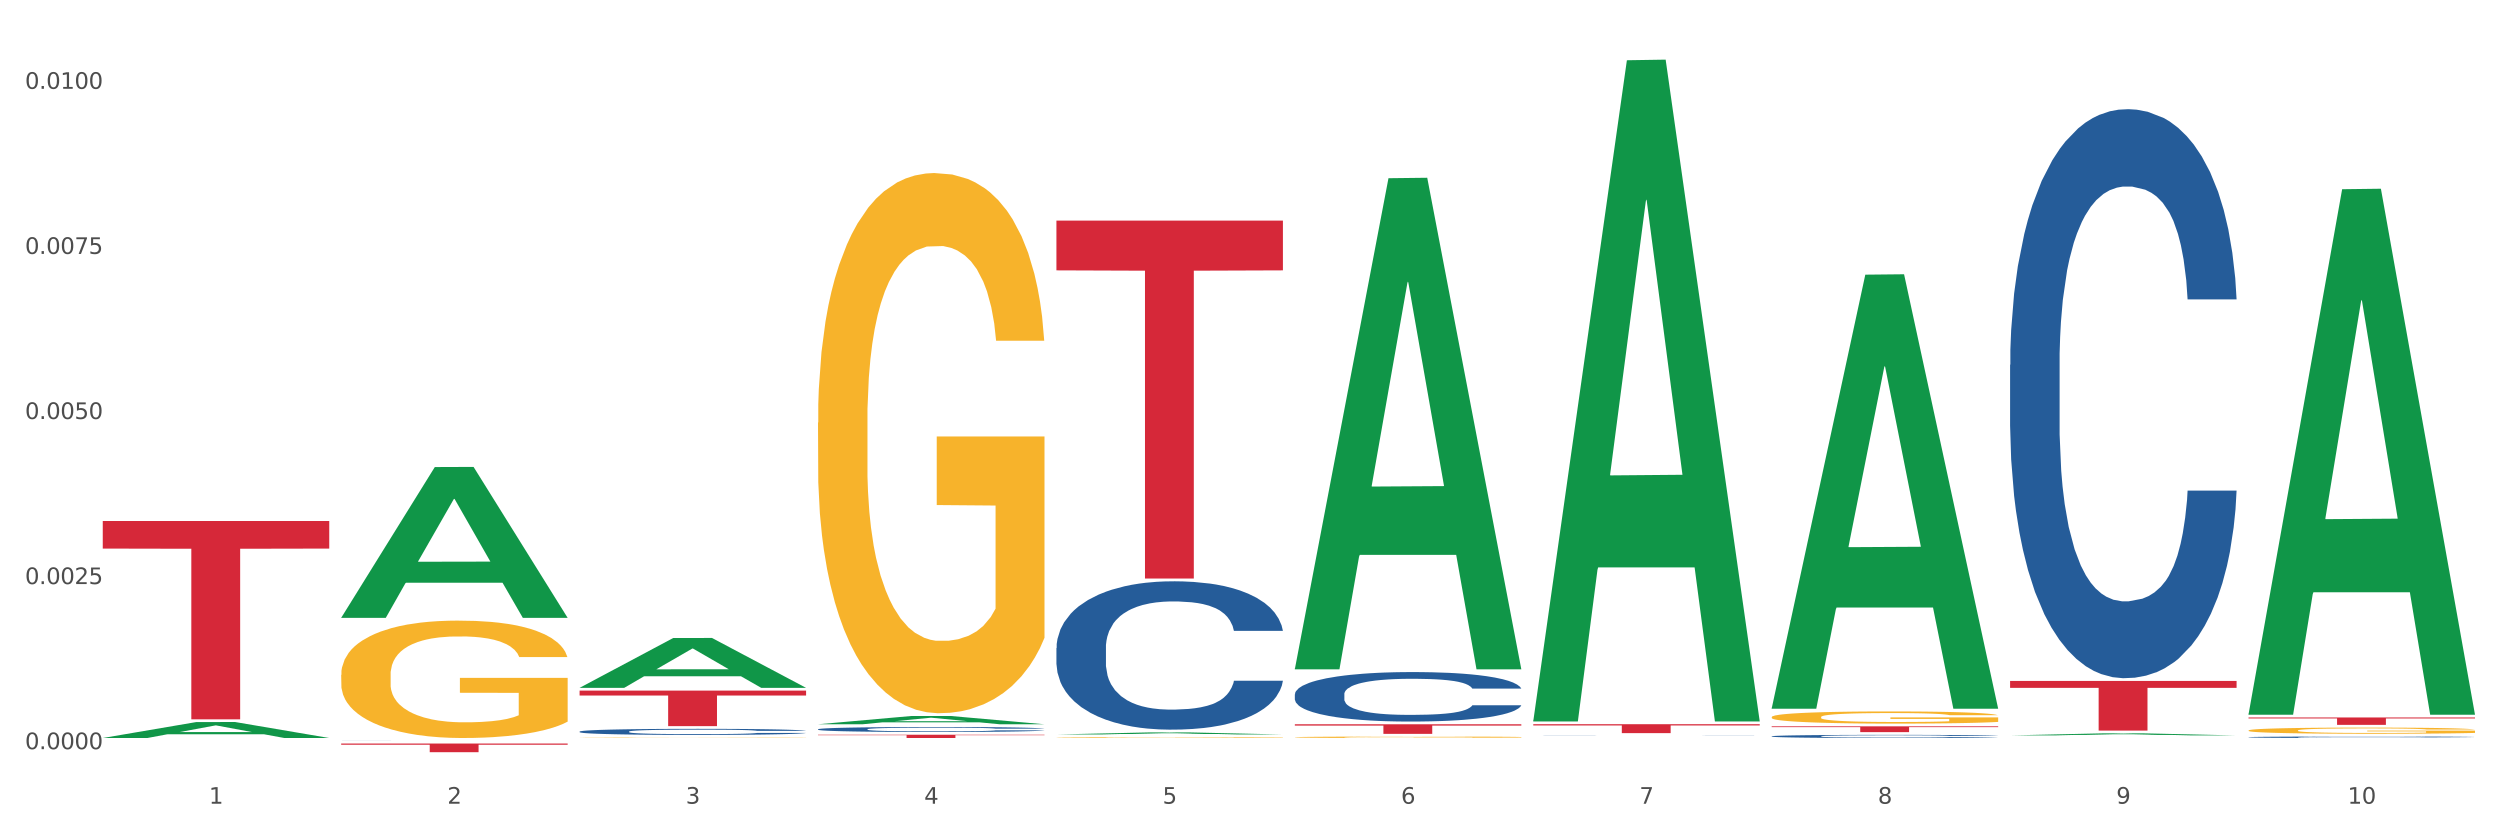<?xml version="1.0" encoding="utf-8" standalone="no"?>
<!DOCTYPE svg PUBLIC "-//W3C//DTD SVG 1.1//EN"
  "http://www.w3.org/Graphics/SVG/1.1/DTD/svg11.dtd">
<svg xmlns:xlink="http://www.w3.org/1999/xlink" width="1080pt" height="360pt" viewBox="0 0 1080 360" xmlns="http://www.w3.org/2000/svg" version="1.1">
 <rect x="0" y="0" width="1080" height="360" fill="#333333" stroke="none"/>
 <defs>
  <style type="text/css">*{stroke-linejoin: round; stroke-linecap: butt}</style>
 </defs>
 <g id="figure_1">
  <g id="patch_1">
   <path d="M 0 360 
L 1080 360 
L 1080 0 
L 0 0 
z
" style="fill: #ffffff; stroke: #ffffff; stroke-linejoin: miter"/>
  </g>
  <g id="axes_1">
   <g id="matplotlib.axis_1">
    <g id="xtick_1">
     <g id="text_1">
      <!-- 1 -->
      <g style="fill: #4d4d4d" transform="translate(90.26 347.204) scale(0.096 -0.096)">
       <defs>
        <path id="DejaVuSans-31" d="M 794 531 
L 1825 531 
L 1825 4091 
L 703 3866 
L 703 4441 
L 1819 4666 
L 2450 4666 
L 2450 531 
L 3481 531 
L 3481 0 
L 794 0 
L 794 531 
z
" transform="scale(0.016)"/>
       </defs>
       <use xlink:href="#DejaVuSans-31"/>
      </g>
     </g>
    </g>
    <g id="xtick_2">
     <g id="text_2">
      <!-- 2 -->
      <g style="fill: #4d4d4d" transform="translate(193.256 347.204) scale(0.096 -0.096)">
       <defs>
        <path id="DejaVuSans-32" d="M 1228 531 
L 3431 531 
L 3431 0 
L 469 0 
L 469 531 
Q 828 903 1448 1529 
Q 2069 2156 2228 2338 
Q 2531 2678 2651 2914 
Q 2772 3150 2772 3378 
Q 2772 3750 2511 3984 
Q 2250 4219 1831 4219 
Q 1534 4219 1204 4116 
Q 875 4013 500 3803 
L 500 4441 
Q 881 4594 1212 4672 
Q 1544 4750 1819 4750 
Q 2544 4750 2975 4387 
Q 3406 4025 3406 3419 
Q 3406 3131 3298 2873 
Q 3191 2616 2906 2266 
Q 2828 2175 2409 1742 
Q 1991 1309 1228 531 
z
" transform="scale(0.016)"/>
       </defs>
       <use xlink:href="#DejaVuSans-32"/>
      </g>
     </g>
    </g>
    <g id="xtick_3">
     <g id="text_3">
      <!-- 3 -->
      <g style="fill: #4d4d4d" transform="translate(296.252 347.204) scale(0.096 -0.096)">
       <defs>
        <path id="DejaVuSans-33" d="M 2597 2516 
Q 3050 2419 3304 2112 
Q 3559 1806 3559 1356 
Q 3559 666 3084 287 
Q 2609 -91 1734 -91 
Q 1441 -91 1130 -33 
Q 819 25 488 141 
L 488 750 
Q 750 597 1062 519 
Q 1375 441 1716 441 
Q 2309 441 2620 675 
Q 2931 909 2931 1356 
Q 2931 1769 2642 2001 
Q 2353 2234 1838 2234 
L 1294 2234 
L 1294 2753 
L 1863 2753 
Q 2328 2753 2575 2939 
Q 2822 3125 2822 3475 
Q 2822 3834 2567 4026 
Q 2313 4219 1838 4219 
Q 1578 4219 1281 4162 
Q 984 4106 628 3988 
L 628 4550 
Q 988 4650 1302 4700 
Q 1616 4750 1894 4750 
Q 2613 4750 3031 4423 
Q 3450 4097 3450 3541 
Q 3450 3153 3228 2886 
Q 3006 2619 2597 2516 
z
" transform="scale(0.016)"/>
       </defs>
       <use xlink:href="#DejaVuSans-33"/>
      </g>
     </g>
    </g>
    <g id="xtick_4">
     <g id="text_4">
      <!-- 4 -->
      <g style="fill: #4d4d4d" transform="translate(399.248 347.204) scale(0.096 -0.096)">
       <defs>
        <path id="DejaVuSans-34" d="M 2419 4116 
L 825 1625 
L 2419 1625 
L 2419 4116 
z
M 2253 4666 
L 3047 4666 
L 3047 1625 
L 3713 1625 
L 3713 1100 
L 3047 1100 
L 3047 0 
L 2419 0 
L 2419 1100 
L 313 1100 
L 313 1709 
L 2253 4666 
z
" transform="scale(0.016)"/>
       </defs>
       <use xlink:href="#DejaVuSans-34"/>
      </g>
     </g>
    </g>
    <g id="xtick_5">
     <g id="text_5">
      <!-- 5 -->
      <g style="fill: #4d4d4d" transform="translate(502.244 347.204) scale(0.096 -0.096)">
       <defs>
        <path id="DejaVuSans-35" d="M 691 4666 
L 3169 4666 
L 3169 4134 
L 1269 4134 
L 1269 2991 
Q 1406 3038 1543 3061 
Q 1681 3084 1819 3084 
Q 2600 3084 3056 2656 
Q 3513 2228 3513 1497 
Q 3513 744 3044 326 
Q 2575 -91 1722 -91 
Q 1428 -91 1123 -41 
Q 819 9 494 109 
L 494 744 
Q 775 591 1075 516 
Q 1375 441 1709 441 
Q 2250 441 2565 725 
Q 2881 1009 2881 1497 
Q 2881 1984 2565 2268 
Q 2250 2553 1709 2553 
Q 1456 2553 1204 2497 
Q 953 2441 691 2322 
L 691 4666 
z
" transform="scale(0.016)"/>
       </defs>
       <use xlink:href="#DejaVuSans-35"/>
      </g>
     </g>
    </g>
    <g id="xtick_6">
     <g id="text_6">
      <!-- 6 -->
      <g style="fill: #4d4d4d" transform="translate(605.239 347.204) scale(0.096 -0.096)">
       <defs>
        <path id="DejaVuSans-36" d="M 2113 2584 
Q 1688 2584 1439 2293 
Q 1191 2003 1191 1497 
Q 1191 994 1439 701 
Q 1688 409 2113 409 
Q 2538 409 2786 701 
Q 3034 994 3034 1497 
Q 3034 2003 2786 2293 
Q 2538 2584 2113 2584 
z
M 3366 4563 
L 3366 3988 
Q 3128 4100 2886 4159 
Q 2644 4219 2406 4219 
Q 1781 4219 1451 3797 
Q 1122 3375 1075 2522 
Q 1259 2794 1537 2939 
Q 1816 3084 2150 3084 
Q 2853 3084 3261 2657 
Q 3669 2231 3669 1497 
Q 3669 778 3244 343 
Q 2819 -91 2113 -91 
Q 1303 -91 875 529 
Q 447 1150 447 2328 
Q 447 3434 972 4092 
Q 1497 4750 2381 4750 
Q 2619 4750 2861 4703 
Q 3103 4656 3366 4563 
z
" transform="scale(0.016)"/>
       </defs>
       <use xlink:href="#DejaVuSans-36"/>
      </g>
     </g>
    </g>
    <g id="xtick_7">
     <g id="text_7">
      <!-- 7 -->
      <g style="fill: #4d4d4d" transform="translate(708.235 347.204) scale(0.096 -0.096)">
       <defs>
        <path id="DejaVuSans-37" d="M 525 4666 
L 3525 4666 
L 3525 4397 
L 1831 0 
L 1172 0 
L 2766 4134 
L 525 4134 
L 525 4666 
z
" transform="scale(0.016)"/>
       </defs>
       <use xlink:href="#DejaVuSans-37"/>
      </g>
     </g>
    </g>
    <g id="xtick_8">
     <g id="text_8">
      <!-- 8 -->
      <g style="fill: #4d4d4d" transform="translate(811.231 347.204) scale(0.096 -0.096)">
       <defs>
        <path id="DejaVuSans-38" d="M 2034 2216 
Q 1584 2216 1326 1975 
Q 1069 1734 1069 1313 
Q 1069 891 1326 650 
Q 1584 409 2034 409 
Q 2484 409 2743 651 
Q 3003 894 3003 1313 
Q 3003 1734 2745 1975 
Q 2488 2216 2034 2216 
z
M 1403 2484 
Q 997 2584 770 2862 
Q 544 3141 544 3541 
Q 544 4100 942 4425 
Q 1341 4750 2034 4750 
Q 2731 4750 3128 4425 
Q 3525 4100 3525 3541 
Q 3525 3141 3298 2862 
Q 3072 2584 2669 2484 
Q 3125 2378 3379 2068 
Q 3634 1759 3634 1313 
Q 3634 634 3220 271 
Q 2806 -91 2034 -91 
Q 1263 -91 848 271 
Q 434 634 434 1313 
Q 434 1759 690 2068 
Q 947 2378 1403 2484 
z
M 1172 3481 
Q 1172 3119 1398 2916 
Q 1625 2713 2034 2713 
Q 2441 2713 2670 2916 
Q 2900 3119 2900 3481 
Q 2900 3844 2670 4047 
Q 2441 4250 2034 4250 
Q 1625 4250 1398 4047 
Q 1172 3844 1172 3481 
z
" transform="scale(0.016)"/>
       </defs>
       <use xlink:href="#DejaVuSans-38"/>
      </g>
     </g>
    </g>
    <g id="xtick_9">
     <g id="text_9">
      <!-- 9 -->
      <g style="fill: #4d4d4d" transform="translate(914.227 347.204) scale(0.096 -0.096)">
       <defs>
        <path id="DejaVuSans-39" d="M 703 97 
L 703 672 
Q 941 559 1184 500 
Q 1428 441 1663 441 
Q 2288 441 2617 861 
Q 2947 1281 2994 2138 
Q 2813 1869 2534 1725 
Q 2256 1581 1919 1581 
Q 1219 1581 811 2004 
Q 403 2428 403 3163 
Q 403 3881 828 4315 
Q 1253 4750 1959 4750 
Q 2769 4750 3195 4129 
Q 3622 3509 3622 2328 
Q 3622 1225 3098 567 
Q 2575 -91 1691 -91 
Q 1453 -91 1209 -44 
Q 966 3 703 97 
z
M 1959 2075 
Q 2384 2075 2632 2365 
Q 2881 2656 2881 3163 
Q 2881 3666 2632 3958 
Q 2384 4250 1959 4250 
Q 1534 4250 1286 3958 
Q 1038 3666 1038 3163 
Q 1038 2656 1286 2365 
Q 1534 2075 1959 2075 
z
" transform="scale(0.016)"/>
       </defs>
       <use xlink:href="#DejaVuSans-39"/>
      </g>
     </g>
    </g>
    <g id="xtick_10">
     <g id="text_10">
      <!-- 10 -->
      <g style="fill: #4d4d4d" transform="translate(1014.169 347.204) scale(0.096 -0.096)">
       <defs>
        <path id="DejaVuSans-30" d="M 2034 4250 
Q 1547 4250 1301 3770 
Q 1056 3291 1056 2328 
Q 1056 1369 1301 889 
Q 1547 409 2034 409 
Q 2525 409 2770 889 
Q 3016 1369 3016 2328 
Q 3016 3291 2770 3770 
Q 2525 4250 2034 4250 
z
M 2034 4750 
Q 2819 4750 3233 4129 
Q 3647 3509 3647 2328 
Q 3647 1150 3233 529 
Q 2819 -91 2034 -91 
Q 1250 -91 836 529 
Q 422 1150 422 2328 
Q 422 3509 836 4129 
Q 1250 4750 2034 4750 
z
" transform="scale(0.016)"/>
       </defs>
       <use xlink:href="#DejaVuSans-31"/>
       <use xlink:href="#DejaVuSans-30" transform="translate(63.623 0)"/>
      </g>
     </g>
    </g>
    <g id="xtick_11"/>
    <g id="xtick_12"/>
    <g id="xtick_13"/>
    <g id="xtick_14"/>
    <g id="xtick_15"/>
    <g id="xtick_16"/>
    <g id="xtick_17"/>
    <g id="xtick_18"/>
    <g id="xtick_19"/>
   </g>
   <g id="matplotlib.axis_2">
    <g id="ytick_1">
     <g id="text_11">
      <!-- 0.0000 -->
      <g style="fill: #4d4d4d" transform="translate(10.8 323.646) scale(0.096 -0.096)">
       <defs>
        <path id="DejaVuSans-2e" d="M 684 794 
L 1344 794 
L 1344 0 
L 684 0 
L 684 794 
z
" transform="scale(0.016)"/>
       </defs>
       <use xlink:href="#DejaVuSans-30"/>
       <use xlink:href="#DejaVuSans-2e" transform="translate(63.623 0)"/>
       <use xlink:href="#DejaVuSans-30" transform="translate(95.41 0)"/>
       <use xlink:href="#DejaVuSans-30" transform="translate(159.033 0)"/>
       <use xlink:href="#DejaVuSans-30" transform="translate(222.656 0)"/>
       <use xlink:href="#DejaVuSans-30" transform="translate(286.279 0)"/>
      </g>
     </g>
    </g>
    <g id="ytick_2">
     <g id="text_12">
      <!-- 0.0025 -->
      <g style="fill: #4d4d4d" transform="translate(10.8 252.328) scale(0.096 -0.096)">
       <use xlink:href="#DejaVuSans-30"/>
       <use xlink:href="#DejaVuSans-2e" transform="translate(63.623 0)"/>
       <use xlink:href="#DejaVuSans-30" transform="translate(95.41 0)"/>
       <use xlink:href="#DejaVuSans-30" transform="translate(159.033 0)"/>
       <use xlink:href="#DejaVuSans-32" transform="translate(222.656 0)"/>
       <use xlink:href="#DejaVuSans-35" transform="translate(286.279 0)"/>
      </g>
     </g>
    </g>
    <g id="ytick_3">
     <g id="text_13">
      <!-- 0.0050 -->
      <g style="fill: #4d4d4d" transform="translate(10.8 181.01) scale(0.096 -0.096)">
       <use xlink:href="#DejaVuSans-30"/>
       <use xlink:href="#DejaVuSans-2e" transform="translate(63.623 0)"/>
       <use xlink:href="#DejaVuSans-30" transform="translate(95.41 0)"/>
       <use xlink:href="#DejaVuSans-30" transform="translate(159.033 0)"/>
       <use xlink:href="#DejaVuSans-35" transform="translate(222.656 0)"/>
       <use xlink:href="#DejaVuSans-30" transform="translate(286.279 0)"/>
      </g>
     </g>
    </g>
    <g id="ytick_4">
     <g id="text_14">
      <!-- 0.0075 -->
      <g style="fill: #4d4d4d" transform="translate(10.8 109.692) scale(0.096 -0.096)">
       <use xlink:href="#DejaVuSans-30"/>
       <use xlink:href="#DejaVuSans-2e" transform="translate(63.623 0)"/>
       <use xlink:href="#DejaVuSans-30" transform="translate(95.41 0)"/>
       <use xlink:href="#DejaVuSans-30" transform="translate(159.033 0)"/>
       <use xlink:href="#DejaVuSans-37" transform="translate(222.656 0)"/>
       <use xlink:href="#DejaVuSans-35" transform="translate(286.279 0)"/>
      </g>
     </g>
    </g>
    <g id="ytick_5">
     <g id="text_15">
      <!-- 0.0100 -->
      <g style="fill: #4d4d4d" transform="translate(10.8 38.374) scale(0.096 -0.096)">
       <use xlink:href="#DejaVuSans-30"/>
       <use xlink:href="#DejaVuSans-2e" transform="translate(63.623 0)"/>
       <use xlink:href="#DejaVuSans-30" transform="translate(95.41 0)"/>
       <use xlink:href="#DejaVuSans-31" transform="translate(159.033 0)"/>
       <use xlink:href="#DejaVuSans-30" transform="translate(222.656 0)"/>
       <use xlink:href="#DejaVuSans-30" transform="translate(286.279 0)"/>
      </g>
     </g>
    </g>
    <g id="ytick_6"/>
    <g id="ytick_7"/>
    <g id="ytick_8"/>
    <g id="ytick_9"/>
   </g>
   <g id="PolyCollection_1">
    <path d="M 44.391 318.809 
L 44.492 318.802 
L 84.841 311.922 
L 101.586 311.915 
L 142.237 318.822 
L 122.87 318.822 
L 114.094 317.213 
L 72.433 317.213 
L 72.131 317.239 
L 63.658 318.822 
L 44.391 318.822 
L 44.391 318.809 
L 77.679 316.254 
L 108.848 316.247 
L 93.415 313.387 
L 93.213 313.374 
L 93.011 313.394 
L 77.578 316.247 
L 77.679 316.254 
L 44.391 318.809 
z
" clip-path="url(#pe46d1bcc56)" style="fill: #109648"/>
    <path d="M 868.358 294.167 
L 966.204 294.167 
L 966.204 297.148 
L 927.715 297.168 
L 927.715 315.618 
L 906.615 315.618 
L 906.615 297.168 
L 868.358 297.148 
L 868.358 294.187 
L 868.358 294.167 
z
" clip-path="url(#pe46d1bcc56)" style="fill: #d62839"/>
    <path d="M 765.362 313.779 
L 863.208 313.779 
L 863.208 314.127 
L 824.719 314.129 
L 824.719 316.282 
L 803.62 316.282 
L 803.62 314.129 
L 765.362 314.127 
L 765.362 313.781 
L 765.362 313.779 
z
" clip-path="url(#pe46d1bcc56)" style="fill: #d62839"/>
    <path d="M 662.366 312.863 
L 760.212 312.863 
L 760.212 313.399 
L 721.723 313.403 
L 721.723 316.718 
L 700.624 316.718 
L 700.624 313.403 
L 662.366 313.399 
L 662.366 312.867 
L 662.366 312.863 
z
" clip-path="url(#pe46d1bcc56)" style="fill: #d62839"/>
    <path d="M 559.37 312.891 
L 657.216 312.891 
L 657.216 313.465 
L 618.727 313.469 
L 618.727 317.022 
L 597.628 317.022 
L 597.628 313.469 
L 559.37 313.465 
L 559.37 312.895 
L 559.37 312.891 
z
" clip-path="url(#pe46d1bcc56)" style="fill: #d62839"/>
    <path d="M 456.375 95.307 
L 554.221 95.307 
L 554.221 116.796 
L 515.731 116.941 
L 515.731 249.94 
L 494.632 249.94 
L 494.632 116.941 
L 456.375 116.796 
L 456.375 95.452 
L 456.375 95.307 
z
" clip-path="url(#pe46d1bcc56)" style="fill: #d62839"/>
    <path d="M 147.387 291.539 
L 147.502 291.493 
L 147.502 289.825 
L 147.733 288.39 
L 148.889 284.916 
L 150.621 282.044 
L 151.892 280.515 
L 153.163 279.265 
L 154.665 278.014 
L 156.513 276.717 
L 159.863 274.818 
L 161.942 273.845 
L 164.484 272.826 
L 169.105 271.344 
L 172.455 270.51 
L 175.921 269.815 
L 181.581 268.982 
L 185.278 268.611 
L 189.205 268.333 
L 193.942 268.148 
L 197.523 268.102 
L 205.378 268.24 
L 212.079 268.657 
L 215.313 268.982 
L 219.472 269.537 
L 221.667 269.908 
L 225.248 270.649 
L 228.945 271.622 
L 231.486 272.456 
L 235.298 274.03 
L 238.186 275.605 
L 240.843 277.551 
L 242.229 278.894 
L 243.269 280.145 
L 244.193 281.581 
L 245.117 283.85 
L 224.324 283.85 
L 223.515 282.229 
L 222.244 280.7 
L 220.396 279.218 
L 218.779 278.292 
L 216.006 277.134 
L 213.465 276.393 
L 210.808 275.837 
L 207.573 275.374 
L 205.032 275.142 
L 201.451 274.957 
L 194.404 275.003 
L 189.667 275.374 
L 186.433 275.837 
L 184.354 276.254 
L 182.505 276.717 
L 180.426 277.365 
L 178 278.338 
L 176.267 279.218 
L 174.534 280.33 
L 173.148 281.442 
L 171.877 282.739 
L 170.838 284.128 
L 170.029 285.564 
L 169.336 287.324 
L 168.758 290.242 
L 168.758 296.588 
L 168.989 298.024 
L 169.567 299.923 
L 170.26 301.359 
L 171.415 303.073 
L 172.455 304.231 
L 174.419 305.898 
L 176.614 307.288 
L 178.346 308.168 
L 180.079 308.909 
L 183.083 309.928 
L 186.433 310.762 
L 189.321 311.272 
L 193.249 311.735 
L 195.906 311.92 
L 198.216 312.013 
L 203.877 312.013 
L 207.92 311.874 
L 212.425 311.549 
L 215.891 311.133 
L 218.779 310.623 
L 222.013 309.789 
L 224.093 309.002 
L 224.093 299.321 
L 198.678 299.275 
L 198.678 292.836 
L 245.233 292.836 
L 245.233 311.735 
L 243.269 312.707 
L 241.074 313.588 
L 238.764 314.375 
L 235.298 315.348 
L 231.139 316.274 
L 227.443 316.923 
L 223.515 317.478 
L 218.894 317.988 
L 212.887 318.451 
L 209.19 318.636 
L 204.57 318.775 
L 199.14 318.822 
L 194.404 318.729 
L 189.783 318.497 
L 184.931 318.081 
L 180.195 317.478 
L 176.614 316.876 
L 173.032 316.135 
L 169.22 315.162 
L 166.217 314.236 
L 163.906 313.402 
L 161.365 312.337 
L 158.592 310.947 
L 156.513 309.697 
L 154.665 308.4 
L 152.701 306.732 
L 151.315 305.296 
L 149.928 303.49 
L 149.12 302.147 
L 148.196 300.062 
L 147.502 297.144 
L 147.387 291.539 
z
" clip-path="url(#pe46d1bcc56)" style="fill: #f7b32b"/>
    <path d="M 353.379 317.4 
L 451.225 317.4 
L 451.225 317.597 
L 412.736 317.599 
L 412.736 318.822 
L 391.636 318.822 
L 391.636 317.599 
L 353.379 317.597 
L 353.379 317.401 
L 353.379 317.4 
z
" clip-path="url(#pe46d1bcc56)" style="fill: #d62839"/>
    <path d="M 971.354 318.463 
L 971.47 318.462 
L 971.47 318.446 
L 971.817 318.423 
L 973.089 318.381 
L 974.708 318.35 
L 977.484 318.313 
L 978.987 318.297 
L 980.953 318.28 
L 985.001 318.252 
L 989.628 318.228 
L 992.866 318.215 
L 995.295 318.207 
L 1000.731 318.192 
L 1003.854 318.186 
L 1007.092 318.18 
L 1009.868 318.177 
L 1014.494 318.173 
L 1018.195 318.171 
L 1022.474 318.17 
L 1026.06 318.171 
L 1030.802 318.173 
L 1037.741 318.18 
L 1040.401 318.184 
L 1043.987 318.192 
L 1047.688 318.201 
L 1050.695 318.211 
L 1054.165 318.224 
L 1057.75 318.242 
L 1061.22 318.265 
L 1063.648 318.286 
L 1065.615 318.308 
L 1067.349 318.334 
L 1068.622 318.364 
L 1069.2 318.388 
L 1048.035 318.388 
L 1047.456 318.366 
L 1046.3 318.342 
L 1045.143 318.326 
L 1043.871 318.313 
L 1041.905 318.298 
L 1040.17 318.289 
L 1037.279 318.277 
L 1034.618 318.27 
L 1032.421 318.266 
L 1029.761 318.262 
L 1024.094 318.259 
L 1020.046 318.259 
L 1017.501 318.26 
L 1014.378 318.263 
L 1011.718 318.267 
L 1008.596 318.274 
L 1006.167 318.282 
L 1003.738 318.292 
L 1002.35 318.299 
L 1000.268 318.312 
L 998.88 318.323 
L 997.03 318.341 
L 995.989 318.355 
L 994.138 318.388 
L 993.329 318.413 
L 992.982 318.431 
L 992.751 318.45 
L 992.751 318.543 
L 993.444 318.584 
L 994.023 318.602 
L 994.948 318.622 
L 996.683 318.649 
L 999.227 318.674 
L 1001.887 318.693 
L 1004.085 318.704 
L 1006.167 318.712 
L 1008.249 318.719 
L 1010.793 318.725 
L 1012.875 318.728 
L 1015.998 318.732 
L 1019.699 318.734 
L 1022.59 318.734 
L 1028.489 318.731 
L 1031.149 318.728 
L 1033.693 318.723 
L 1036.469 318.717 
L 1038.666 318.71 
L 1039.939 318.704 
L 1042.021 318.693 
L 1043.64 318.681 
L 1045.028 318.668 
L 1045.953 318.656 
L 1046.994 318.638 
L 1047.803 318.618 
L 1048.035 318.607 
L 1069.2 318.607 
L 1068.737 318.628 
L 1067.928 318.649 
L 1066.309 318.677 
L 1065.036 318.693 
L 1063.07 318.713 
L 1060.988 318.729 
L 1058.097 318.748 
L 1055.437 318.762 
L 1052.661 318.773 
L 1049.654 318.784 
L 1044.218 318.799 
L 1042.252 318.803 
L 1038.088 318.81 
L 1034.85 318.815 
L 1030.108 318.819 
L 1025.25 318.821 
L 1020.161 318.822 
L 1015.651 318.82 
L 1010.677 318.817 
L 1007.555 318.813 
L 1004.085 318.808 
L 1000.037 318.8 
L 996.22 318.79 
L 992.635 318.778 
L 989.281 318.764 
L 986.158 318.748 
L 982.11 318.723 
L 979.103 318.698 
L 976.905 318.675 
L 975.402 318.655 
L 973.898 318.63 
L 973.089 318.613 
L 971.817 318.571 
L 971.354 318.532 
L 971.354 318.463 
z
" clip-path="url(#pe46d1bcc56)" style="fill: #255c99"/>
    <path d="M 868.358 157.615 
L 868.474 157.391 
L 868.474 151.104 
L 868.821 142.573 
L 870.093 126.858 
L 871.712 114.959 
L 874.488 101.04 
L 875.991 95.203 
L 877.958 88.693 
L 882.006 78.141 
L 886.632 69.161 
L 889.87 64.222 
L 892.299 61.079 
L 897.735 55.466 
L 900.858 52.997 
L 904.096 50.976 
L 906.872 49.629 
L 911.498 48.058 
L 915.199 47.384 
L 919.479 47.16 
L 923.064 47.384 
L 927.806 48.282 
L 934.745 50.976 
L 937.405 52.548 
L 940.991 55.242 
L 944.692 58.834 
L 947.699 62.426 
L 951.169 67.589 
L 954.754 74.324 
L 958.224 82.856 
L 960.653 90.713 
L 962.619 99.02 
L 964.354 109.122 
L 965.626 120.123 
L 966.204 129.328 
L 945.039 129.328 
L 944.461 121.021 
L 943.304 112.041 
L 942.147 105.979 
L 940.875 101.04 
L 938.909 95.428 
L 937.174 91.836 
L 934.283 87.57 
L 931.623 84.876 
L 929.425 83.305 
L 926.765 81.957 
L 921.098 80.61 
L 917.05 80.61 
L 914.505 81.059 
L 911.383 82.182 
L 908.722 83.754 
L 905.6 86.448 
L 903.171 89.366 
L 900.742 93.183 
L 899.354 95.877 
L 897.272 100.816 
L 895.884 104.857 
L 894.034 111.816 
L 892.993 116.755 
L 891.143 129.552 
L 890.333 138.981 
L 889.986 145.492 
L 889.755 152.676 
L 889.755 187.698 
L 890.449 203.414 
L 891.027 210.149 
L 891.952 217.782 
L 893.687 227.66 
L 896.231 237.314 
L 898.892 244.273 
L 901.089 248.539 
L 903.171 251.682 
L 905.253 254.151 
L 907.797 256.396 
L 909.879 257.743 
L 913.002 259.09 
L 916.703 259.764 
L 919.594 259.764 
L 925.493 258.641 
L 928.153 257.519 
L 930.697 255.947 
L 933.473 253.478 
L 935.671 250.784 
L 936.943 248.763 
L 939.025 244.498 
L 940.644 240.008 
L 942.032 234.844 
L 942.957 230.354 
L 943.998 223.619 
L 944.808 215.986 
L 945.039 211.945 
L 966.204 211.945 
L 965.741 220.027 
L 964.932 227.884 
L 963.313 238.436 
L 962.04 244.498 
L 960.074 251.906 
L 957.992 258.192 
L 955.101 265.152 
L 952.441 270.316 
L 949.665 274.806 
L 946.658 278.847 
L 941.222 284.459 
L 939.256 286.031 
L 935.092 288.725 
L 931.854 290.296 
L 927.112 291.868 
L 922.254 292.766 
L 917.165 292.99 
L 912.655 292.541 
L 907.682 291.194 
L 904.559 289.847 
L 901.089 287.827 
L 897.041 284.684 
L 893.224 280.867 
L 889.639 276.377 
L 886.285 271.214 
L 883.162 265.376 
L 879.114 255.723 
L 876.107 246.294 
L 873.91 237.538 
L 872.406 230.129 
L 870.902 220.7 
L 870.093 214.19 
L 868.821 198.475 
L 868.358 183.882 
L 868.358 157.615 
z
" clip-path="url(#pe46d1bcc56)" style="fill: #255c99"/>
    <path d="M 765.362 318.071 
L 765.478 318.07 
L 765.478 318.035 
L 765.825 317.988 
L 767.097 317.9 
L 768.716 317.835 
L 771.492 317.757 
L 772.996 317.725 
L 774.962 317.689 
L 779.01 317.63 
L 783.636 317.581 
L 786.874 317.553 
L 789.303 317.536 
L 794.739 317.505 
L 797.862 317.491 
L 801.1 317.48 
L 803.876 317.472 
L 808.502 317.464 
L 812.203 317.46 
L 816.483 317.459 
L 820.068 317.46 
L 824.81 317.465 
L 831.749 317.48 
L 834.41 317.488 
L 837.995 317.503 
L 841.696 317.523 
L 844.703 317.543 
L 848.173 317.572 
L 851.758 317.609 
L 855.228 317.657 
L 857.657 317.7 
L 859.623 317.746 
L 861.358 317.802 
L 862.63 317.863 
L 863.208 317.914 
L 842.043 317.914 
L 841.465 317.868 
L 840.308 317.818 
L 839.152 317.785 
L 837.879 317.757 
L 835.913 317.726 
L 834.178 317.706 
L 831.287 317.683 
L 828.627 317.668 
L 826.429 317.659 
L 823.769 317.652 
L 818.102 317.644 
L 814.054 317.644 
L 811.509 317.647 
L 808.387 317.653 
L 805.727 317.661 
L 802.604 317.676 
L 800.175 317.693 
L 797.746 317.714 
L 796.358 317.729 
L 794.276 317.756 
L 792.889 317.779 
L 791.038 317.817 
L 789.997 317.844 
L 788.147 317.915 
L 787.337 317.968 
L 786.99 318.004 
L 786.759 318.044 
L 786.759 318.238 
L 787.453 318.325 
L 788.031 318.362 
L 788.956 318.405 
L 790.691 318.459 
L 793.236 318.513 
L 795.896 318.552 
L 798.093 318.575 
L 800.175 318.593 
L 802.257 318.606 
L 804.801 318.619 
L 806.883 318.626 
L 810.006 318.634 
L 813.707 318.637 
L 816.598 318.637 
L 822.497 318.631 
L 825.157 318.625 
L 827.701 318.616 
L 830.477 318.603 
L 832.675 318.588 
L 833.947 318.576 
L 836.029 318.553 
L 837.648 318.528 
L 839.036 318.499 
L 839.961 318.474 
L 841.002 318.437 
L 841.812 318.395 
L 842.043 318.372 
L 863.208 318.372 
L 862.746 318.417 
L 861.936 318.461 
L 860.317 318.519 
L 859.045 318.553 
L 857.078 318.594 
L 854.997 318.629 
L 852.105 318.667 
L 849.445 318.696 
L 846.669 318.721 
L 843.662 318.743 
L 838.226 318.774 
L 836.26 318.783 
L 832.096 318.798 
L 828.858 318.807 
L 824.116 318.815 
L 819.258 318.82 
L 814.17 318.822 
L 809.659 318.819 
L 804.686 318.812 
L 801.563 318.804 
L 798.093 318.793 
L 794.045 318.776 
L 790.228 318.754 
L 786.643 318.73 
L 783.289 318.701 
L 780.166 318.669 
L 776.118 318.615 
L 773.111 318.563 
L 770.914 318.514 
L 769.41 318.473 
L 767.907 318.421 
L 767.097 318.385 
L 765.825 318.298 
L 765.362 318.217 
L 765.362 318.071 
z
" clip-path="url(#pe46d1bcc56)" style="fill: #255c99"/>
    <path d="M 662.366 317.92 
L 662.482 317.92 
L 662.482 317.918 
L 662.829 317.916 
L 664.101 317.913 
L 665.72 317.91 
L 668.496 317.907 
L 670 317.906 
L 671.966 317.904 
L 676.014 317.902 
L 680.64 317.9 
L 683.879 317.899 
L 686.307 317.898 
L 691.743 317.897 
L 694.866 317.896 
L 698.104 317.896 
L 700.88 317.896 
L 705.506 317.895 
L 709.207 317.895 
L 713.487 317.895 
L 717.072 317.895 
L 721.814 317.895 
L 728.754 317.896 
L 731.414 317.896 
L 734.999 317.897 
L 738.7 317.898 
L 741.707 317.899 
L 745.177 317.9 
L 748.762 317.901 
L 752.232 317.903 
L 754.661 317.905 
L 756.627 317.907 
L 758.362 317.909 
L 759.634 317.911 
L 760.212 317.913 
L 739.047 317.913 
L 738.469 317.912 
L 737.312 317.91 
L 736.156 317.908 
L 734.883 317.907 
L 732.917 317.906 
L 731.182 317.905 
L 728.291 317.904 
L 725.631 317.904 
L 723.433 317.903 
L 720.773 317.903 
L 715.106 317.903 
L 711.058 317.903 
L 708.514 317.903 
L 705.391 317.903 
L 702.731 317.903 
L 699.608 317.904 
L 697.179 317.905 
L 694.75 317.905 
L 693.362 317.906 
L 691.281 317.907 
L 689.893 317.908 
L 688.042 317.91 
L 687.001 317.911 
L 685.151 317.914 
L 684.341 317.916 
L 683.994 317.917 
L 683.763 317.919 
L 683.763 317.926 
L 684.457 317.93 
L 685.035 317.931 
L 685.96 317.933 
L 687.695 317.935 
L 690.24 317.938 
L 692.9 317.939 
L 695.097 317.94 
L 697.179 317.941 
L 699.261 317.941 
L 701.805 317.942 
L 703.887 317.942 
L 707.01 317.942 
L 710.711 317.943 
L 713.602 317.943 
L 719.501 317.942 
L 722.161 317.942 
L 724.706 317.942 
L 727.481 317.941 
L 729.679 317.941 
L 730.951 317.94 
L 733.033 317.939 
L 734.652 317.938 
L 736.04 317.937 
L 736.965 317.936 
L 738.006 317.934 
L 738.816 317.933 
L 739.047 317.932 
L 760.212 317.932 
L 759.75 317.934 
L 758.94 317.935 
L 757.321 317.938 
L 756.049 317.939 
L 754.083 317.941 
L 752.001 317.942 
L 749.109 317.944 
L 746.449 317.945 
L 743.673 317.946 
L 740.666 317.947 
L 735.23 317.948 
L 733.264 317.948 
L 729.101 317.949 
L 725.862 317.949 
L 721.12 317.95 
L 716.263 317.95 
L 711.174 317.95 
L 706.663 317.95 
L 701.69 317.95 
L 698.567 317.949 
L 695.097 317.949 
L 691.049 317.948 
L 687.233 317.947 
L 683.647 317.946 
L 680.293 317.945 
L 677.17 317.944 
L 673.122 317.942 
L 670.115 317.94 
L 667.918 317.938 
L 666.414 317.936 
L 664.911 317.934 
L 664.101 317.932 
L 662.829 317.929 
L 662.366 317.926 
L 662.366 317.92 
z
" clip-path="url(#pe46d1bcc56)" style="fill: #255c99"/>
    <path d="M 559.37 299.94 
L 559.486 299.921 
L 559.486 299.374 
L 559.833 298.632 
L 561.105 297.265 
L 562.724 296.231 
L 565.5 295.02 
L 567.004 294.512 
L 568.97 293.946 
L 573.018 293.028 
L 577.644 292.247 
L 580.883 291.818 
L 583.311 291.545 
L 588.747 291.056 
L 591.87 290.842 
L 595.109 290.666 
L 597.884 290.549 
L 602.511 290.412 
L 606.212 290.353 
L 610.491 290.334 
L 614.076 290.353 
L 618.818 290.432 
L 625.758 290.666 
L 628.418 290.803 
L 632.003 291.037 
L 635.704 291.349 
L 638.711 291.662 
L 642.181 292.111 
L 645.766 292.697 
L 649.236 293.438 
L 651.665 294.122 
L 653.631 294.844 
L 655.366 295.723 
L 656.638 296.68 
L 657.216 297.48 
L 636.051 297.48 
L 635.473 296.758 
L 634.316 295.977 
L 633.16 295.45 
L 631.888 295.02 
L 629.921 294.532 
L 628.186 294.219 
L 625.295 293.849 
L 622.635 293.614 
L 620.437 293.478 
L 617.777 293.36 
L 612.11 293.243 
L 608.062 293.243 
L 605.518 293.282 
L 602.395 293.38 
L 599.735 293.517 
L 596.612 293.751 
L 594.183 294.005 
L 591.754 294.337 
L 590.367 294.571 
L 588.285 295.001 
L 586.897 295.352 
L 585.046 295.957 
L 584.005 296.387 
L 582.155 297.5 
L 581.345 298.32 
L 580.998 298.886 
L 580.767 299.511 
L 580.767 302.557 
L 581.461 303.924 
L 582.039 304.509 
L 582.964 305.173 
L 584.699 306.032 
L 587.244 306.872 
L 589.904 307.477 
L 592.101 307.848 
L 594.183 308.122 
L 596.265 308.336 
L 598.81 308.532 
L 600.891 308.649 
L 604.014 308.766 
L 607.715 308.824 
L 610.607 308.824 
L 616.505 308.727 
L 619.165 308.629 
L 621.71 308.493 
L 624.485 308.278 
L 626.683 308.043 
L 627.955 307.868 
L 630.037 307.497 
L 631.656 307.106 
L 633.044 306.657 
L 633.969 306.267 
L 635.01 305.681 
L 635.82 305.017 
L 636.051 304.666 
L 657.216 304.666 
L 656.754 305.368 
L 655.944 306.052 
L 654.325 306.97 
L 653.053 307.497 
L 651.087 308.141 
L 649.005 308.688 
L 646.113 309.293 
L 643.453 309.742 
L 640.677 310.133 
L 637.67 310.484 
L 632.235 310.972 
L 630.268 311.109 
L 626.105 311.343 
L 622.866 311.48 
L 618.124 311.617 
L 613.267 311.695 
L 608.178 311.714 
L 603.667 311.675 
L 598.694 311.558 
L 595.571 311.441 
L 592.101 311.265 
L 588.053 310.992 
L 584.237 310.66 
L 580.651 310.269 
L 577.297 309.82 
L 574.175 309.313 
L 570.127 308.473 
L 567.119 307.653 
L 564.922 306.891 
L 563.418 306.247 
L 561.915 305.427 
L 561.105 304.861 
L 559.833 303.494 
L 559.37 302.225 
L 559.37 299.94 
z
" clip-path="url(#pe46d1bcc56)" style="fill: #255c99"/>
    <path d="M 456.375 279.916 
L 456.49 279.858 
L 456.49 278.219 
L 456.837 275.995 
L 458.109 271.897 
L 459.729 268.795 
L 462.504 265.166 
L 464.008 263.644 
L 465.974 261.946 
L 470.022 259.195 
L 474.648 256.854 
L 477.887 255.566 
L 480.316 254.747 
L 485.751 253.283 
L 488.874 252.639 
L 492.113 252.113 
L 494.888 251.761 
L 499.515 251.352 
L 503.216 251.176 
L 507.495 251.117 
L 511.08 251.176 
L 515.822 251.41 
L 522.762 252.113 
L 525.422 252.522 
L 529.007 253.225 
L 532.708 254.161 
L 535.715 255.098 
L 539.185 256.444 
L 542.771 258.2 
L 546.24 260.424 
L 548.669 262.473 
L 550.635 264.639 
L 552.37 267.273 
L 553.642 270.141 
L 554.221 272.541 
L 533.055 272.541 
L 532.477 270.375 
L 531.32 268.034 
L 530.164 266.453 
L 528.892 265.166 
L 526.925 263.702 
L 525.191 262.766 
L 522.299 261.654 
L 519.639 260.951 
L 517.442 260.541 
L 514.781 260.19 
L 509.114 259.839 
L 505.066 259.839 
L 502.522 259.956 
L 499.399 260.249 
L 496.739 260.659 
L 493.616 261.361 
L 491.187 262.122 
L 488.759 263.117 
L 487.371 263.819 
L 485.289 265.107 
L 483.901 266.161 
L 482.05 267.975 
L 481.01 269.263 
L 479.159 272.6 
L 478.349 275.058 
L 478.002 276.755 
L 477.771 278.629 
L 477.771 287.76 
L 478.465 291.857 
L 479.043 293.613 
L 479.969 295.604 
L 481.703 298.179 
L 484.248 300.696 
L 486.908 302.511 
L 489.106 303.623 
L 491.187 304.442 
L 493.269 305.086 
L 495.814 305.671 
L 497.895 306.023 
L 501.018 306.374 
L 504.719 306.549 
L 507.611 306.549 
L 513.509 306.257 
L 516.169 305.964 
L 518.714 305.554 
L 521.49 304.91 
L 523.687 304.208 
L 524.959 303.681 
L 527.041 302.569 
L 528.66 301.398 
L 530.048 300.052 
L 530.973 298.881 
L 532.014 297.125 
L 532.824 295.135 
L 533.055 294.082 
L 554.221 294.082 
L 553.758 296.189 
L 552.948 298.238 
L 551.329 300.989 
L 550.057 302.569 
L 548.091 304.501 
L 546.009 306.14 
L 543.118 307.954 
L 540.457 309.301 
L 537.682 310.471 
L 534.675 311.525 
L 529.239 312.988 
L 527.272 313.398 
L 523.109 314.1 
L 519.87 314.51 
L 515.128 314.92 
L 510.271 315.154 
L 505.182 315.212 
L 500.671 315.095 
L 495.698 314.744 
L 492.575 314.393 
L 489.106 313.866 
L 485.058 313.047 
L 481.241 312.052 
L 477.655 310.881 
L 474.301 309.535 
L 471.179 308.013 
L 467.131 305.496 
L 464.124 303.037 
L 461.926 300.755 
L 460.423 298.823 
L 458.919 296.364 
L 458.109 294.667 
L 456.837 290.57 
L 456.375 286.765 
L 456.375 279.916 
z
" clip-path="url(#pe46d1bcc56)" style="fill: #255c99"/>
    <path d="M 353.379 315.031 
L 353.494 315.029 
L 353.494 314.974 
L 353.841 314.899 
L 355.113 314.76 
L 356.733 314.656 
L 359.508 314.533 
L 361.012 314.482 
L 362.978 314.425 
L 367.026 314.332 
L 371.652 314.253 
L 374.891 314.209 
L 377.32 314.182 
L 382.756 314.132 
L 385.878 314.11 
L 389.117 314.093 
L 391.893 314.081 
L 396.519 314.067 
L 400.22 314.061 
L 404.499 314.059 
L 408.085 314.061 
L 412.826 314.069 
L 419.766 314.093 
L 422.426 314.106 
L 426.011 314.13 
L 429.712 314.162 
L 432.72 314.193 
L 436.189 314.239 
L 439.775 314.298 
L 443.244 314.373 
L 445.673 314.442 
L 447.639 314.515 
L 449.374 314.604 
L 450.646 314.701 
L 451.225 314.782 
L 430.059 314.782 
L 429.481 314.709 
L 428.325 314.63 
L 427.168 314.577 
L 425.896 314.533 
L 423.93 314.484 
L 422.195 314.452 
L 419.303 314.415 
L 416.643 314.391 
L 414.446 314.377 
L 411.786 314.365 
L 406.118 314.353 
L 402.07 314.353 
L 399.526 314.357 
L 396.403 314.367 
L 393.743 314.381 
L 390.62 314.405 
L 388.191 314.431 
L 385.763 314.464 
L 384.375 314.488 
L 382.293 314.531 
L 380.905 314.567 
L 379.055 314.628 
L 378.014 314.672 
L 376.163 314.784 
L 375.354 314.867 
L 375.007 314.924 
L 374.775 314.988 
L 374.775 315.296 
L 375.469 315.434 
L 376.047 315.494 
L 376.973 315.561 
L 378.708 315.648 
L 381.252 315.733 
L 383.912 315.794 
L 386.11 315.831 
L 388.191 315.859 
L 390.273 315.881 
L 392.818 315.901 
L 394.9 315.912 
L 398.022 315.924 
L 401.723 315.93 
L 404.615 315.93 
L 410.513 315.92 
L 413.173 315.91 
L 415.718 315.897 
L 418.494 315.875 
L 420.691 315.851 
L 421.963 315.833 
L 424.045 315.796 
L 425.664 315.756 
L 427.052 315.711 
L 427.978 315.671 
L 429.019 315.612 
L 429.828 315.545 
L 430.059 315.509 
L 451.225 315.509 
L 450.762 315.58 
L 449.952 315.65 
L 448.333 315.743 
L 447.061 315.796 
L 445.095 315.861 
L 443.013 315.916 
L 440.122 315.978 
L 437.462 316.023 
L 434.686 316.063 
L 431.679 316.098 
L 426.243 316.148 
L 424.277 316.161 
L 420.113 316.185 
L 416.875 316.199 
L 412.133 316.213 
L 407.275 316.221 
L 402.186 316.223 
L 397.675 316.219 
L 392.702 316.207 
L 389.579 316.195 
L 386.11 316.177 
L 382.062 316.15 
L 378.245 316.116 
L 374.66 316.076 
L 371.306 316.031 
L 368.183 315.98 
L 364.135 315.895 
L 361.128 315.812 
L 358.93 315.735 
L 357.427 315.669 
L 355.923 315.586 
L 355.113 315.529 
L 353.841 315.391 
L 353.379 315.262 
L 353.379 315.031 
z
" clip-path="url(#pe46d1bcc56)" style="fill: #255c99"/>
    <path d="M 250.383 316.037 
L 250.498 316.034 
L 250.498 315.967 
L 250.845 315.876 
L 252.118 315.708 
L 253.737 315.581 
L 256.513 315.432 
L 258.016 315.369 
L 259.982 315.3 
L 264.03 315.187 
L 268.657 315.091 
L 271.895 315.038 
L 274.324 315.004 
L 279.76 314.944 
L 282.882 314.918 
L 286.121 314.896 
L 288.897 314.882 
L 293.523 314.865 
L 297.224 314.858 
L 301.503 314.855 
L 305.089 314.858 
L 309.831 314.867 
L 316.77 314.896 
L 319.43 314.913 
L 323.016 314.942 
L 326.717 314.98 
L 329.724 315.019 
L 333.193 315.074 
L 336.779 315.146 
L 340.248 315.237 
L 342.677 315.321 
L 344.643 315.41 
L 346.378 315.518 
L 347.651 315.636 
L 348.229 315.734 
L 327.064 315.734 
L 326.485 315.645 
L 325.329 315.549 
L 324.172 315.485 
L 322.9 315.432 
L 320.934 315.372 
L 319.199 315.333 
L 316.307 315.288 
L 313.647 315.259 
L 311.45 315.242 
L 308.79 315.228 
L 303.122 315.213 
L 299.074 315.213 
L 296.53 315.218 
L 293.407 315.23 
L 290.747 315.247 
L 287.624 315.276 
L 285.196 315.307 
L 282.767 315.348 
L 281.379 315.376 
L 279.297 315.429 
L 277.909 315.473 
L 276.059 315.547 
L 275.018 315.6 
L 273.167 315.737 
L 272.358 315.838 
L 272.011 315.907 
L 271.779 315.984 
L 271.779 316.359 
L 272.473 316.527 
L 273.052 316.599 
L 273.977 316.68 
L 275.712 316.786 
L 278.256 316.889 
L 280.916 316.964 
L 283.114 317.01 
L 285.196 317.043 
L 287.277 317.07 
L 289.822 317.094 
L 291.904 317.108 
L 295.026 317.122 
L 298.728 317.13 
L 301.619 317.13 
L 307.517 317.118 
L 310.178 317.106 
L 312.722 317.089 
L 315.498 317.062 
L 317.695 317.034 
L 318.968 317.012 
L 321.049 316.966 
L 322.669 316.918 
L 324.056 316.863 
L 324.982 316.815 
L 326.023 316.743 
L 326.832 316.661 
L 327.064 316.618 
L 348.229 316.618 
L 347.766 316.705 
L 346.957 316.789 
L 345.337 316.901 
L 344.065 316.966 
L 342.099 317.046 
L 340.017 317.113 
L 337.126 317.187 
L 334.466 317.242 
L 331.69 317.29 
L 328.683 317.334 
L 323.247 317.394 
L 321.281 317.411 
L 317.117 317.439 
L 313.879 317.456 
L 309.137 317.473 
L 304.279 317.483 
L 299.19 317.485 
L 294.68 317.48 
L 289.706 317.466 
L 286.583 317.451 
L 283.114 317.43 
L 279.066 317.396 
L 275.249 317.355 
L 271.664 317.307 
L 268.31 317.252 
L 265.187 317.19 
L 261.139 317.086 
L 258.132 316.985 
L 255.934 316.892 
L 254.431 316.813 
L 252.927 316.712 
L 252.118 316.642 
L 250.845 316.474 
L 250.383 316.318 
L 250.383 316.037 
z
" clip-path="url(#pe46d1bcc56)" style="fill: #255c99"/>
    <path d="M 147.387 320.012 
L 147.503 320.012 
L 147.503 320.012 
L 147.85 320.011 
L 149.122 320.009 
L 150.741 320.007 
L 153.517 320.005 
L 155.02 320.005 
L 156.986 320.004 
L 161.034 320.003 
L 165.661 320.001 
L 168.899 320.001 
L 171.328 320 
L 176.764 320 
L 179.887 319.999 
L 183.125 319.999 
L 185.901 319.999 
L 190.527 319.999 
L 194.228 319.999 
L 198.507 319.999 
L 202.093 319.999 
L 206.835 319.999 
L 213.774 319.999 
L 216.434 319.999 
L 220.02 320 
L 223.721 320 
L 226.728 320.001 
L 230.198 320.001 
L 233.783 320.002 
L 237.253 320.003 
L 239.681 320.004 
L 241.648 320.005 
L 243.382 320.006 
L 244.655 320.008 
L 245.233 320.009 
L 224.068 320.009 
L 223.489 320.008 
L 222.333 320.007 
L 221.176 320.006 
L 219.904 320.005 
L 217.938 320.005 
L 216.203 320.004 
L 213.312 320.004 
L 210.651 320.003 
L 208.454 320.003 
L 205.794 320.003 
L 200.127 320.003 
L 196.079 320.003 
L 193.534 320.003 
L 190.411 320.003 
L 187.751 320.003 
L 184.629 320.004 
L 182.2 320.004 
L 179.771 320.004 
L 178.383 320.005 
L 176.301 320.005 
L 174.913 320.006 
L 173.063 320.007 
L 172.022 320.007 
L 170.171 320.009 
L 169.362 320.01 
L 169.015 320.011 
L 168.783 320.012 
L 168.783 320.016 
L 169.477 320.018 
L 170.056 320.019 
L 170.981 320.02 
L 172.716 320.021 
L 175.26 320.022 
L 177.92 320.023 
L 180.118 320.024 
L 182.2 320.024 
L 184.282 320.025 
L 186.826 320.025 
L 188.908 320.025 
L 192.031 320.025 
L 195.732 320.025 
L 198.623 320.025 
L 204.522 320.025 
L 207.182 320.025 
L 209.726 320.025 
L 212.502 320.024 
L 214.699 320.024 
L 215.972 320.024 
L 218.053 320.023 
L 219.673 320.023 
L 221.061 320.022 
L 221.986 320.022 
L 223.027 320.021 
L 223.836 320.02 
L 224.068 320.019 
L 245.233 320.019 
L 244.77 320.02 
L 243.961 320.021 
L 242.342 320.023 
L 241.069 320.023 
L 239.103 320.024 
L 237.021 320.025 
L 234.13 320.026 
L 231.47 320.027 
L 228.694 320.027 
L 225.687 320.028 
L 220.251 320.028 
L 218.285 320.029 
L 214.121 320.029 
L 210.883 320.029 
L 206.141 320.029 
L 201.283 320.029 
L 196.194 320.029 
L 191.684 320.029 
L 186.71 320.029 
L 183.588 320.029 
L 180.118 320.029 
L 176.07 320.028 
L 172.253 320.028 
L 168.668 320.027 
L 165.314 320.027 
L 162.191 320.026 
L 158.143 320.025 
L 155.136 320.024 
L 152.938 320.022 
L 151.435 320.022 
L 149.931 320.02 
L 149.122 320.02 
L 147.85 320.018 
L 147.387 320.016 
L 147.387 320.012 
z
" clip-path="url(#pe46d1bcc56)" style="fill: #255c99"/>
    <path d="M 44.391 225.082 
L 142.237 225.082 
L 142.237 236.985 
L 103.748 237.066 
L 103.748 310.738 
L 82.648 310.738 
L 82.648 237.066 
L 44.391 236.985 
L 44.391 225.162 
L 44.391 225.082 
z
" clip-path="url(#pe46d1bcc56)" style="fill: #d62839"/>
    <path d="M 971.354 309.944 
L 1069.2 309.944 
L 1069.2 310.388 
L 1030.711 310.391 
L 1030.711 313.14 
L 1009.611 313.14 
L 1009.611 310.391 
L 971.354 310.388 
L 971.354 309.947 
L 971.354 309.944 
z
" clip-path="url(#pe46d1bcc56)" style="fill: #d62839"/>
    <path d="M 147.387 321.206 
L 245.233 321.206 
L 245.233 321.727 
L 206.744 321.73 
L 206.744 324.95 
L 185.644 324.95 
L 185.644 321.73 
L 147.387 321.727 
L 147.387 321.21 
L 147.387 321.206 
z
" clip-path="url(#pe46d1bcc56)" style="fill: #d62839"/>
    <path d="M 250.383 298.336 
L 348.229 298.336 
L 348.229 300.468 
L 309.74 300.483 
L 309.74 313.678 
L 288.64 313.678 
L 288.64 300.483 
L 250.383 300.468 
L 250.383 298.351 
L 250.383 298.336 
z
" clip-path="url(#pe46d1bcc56)" style="fill: #d62839"/>
    <path d="M 250.383 318.736 
L 250.498 318.736 
L 250.498 318.73 
L 250.729 318.726 
L 251.885 318.715 
L 253.617 318.706 
L 254.888 318.701 
L 256.159 318.697 
L 257.661 318.693 
L 259.509 318.689 
L 262.859 318.683 
L 264.938 318.68 
L 267.48 318.677 
L 272.101 318.672 
L 275.451 318.67 
L 278.916 318.667 
L 284.577 318.665 
L 288.274 318.664 
L 292.201 318.663 
L 296.938 318.662 
L 300.519 318.662 
L 308.374 318.662 
L 315.074 318.664 
L 318.309 318.665 
L 322.468 318.666 
L 324.663 318.668 
L 328.244 318.67 
L 331.94 318.673 
L 334.482 318.676 
L 338.294 318.681 
L 341.182 318.686 
L 343.839 318.692 
L 345.225 318.696 
L 346.265 318.7 
L 347.189 318.704 
L 348.113 318.712 
L 327.32 318.712 
L 326.511 318.706 
L 325.24 318.702 
L 323.392 318.697 
L 321.775 318.694 
L 319.002 318.69 
L 316.461 318.688 
L 313.804 318.686 
L 310.569 318.685 
L 308.028 318.684 
L 304.446 318.684 
L 297.4 318.684 
L 292.663 318.685 
L 289.429 318.686 
L 287.349 318.688 
L 285.501 318.689 
L 283.422 318.691 
L 280.996 318.694 
L 279.263 318.697 
L 277.53 318.7 
L 276.144 318.704 
L 274.873 318.708 
L 273.833 318.712 
L 273.025 318.717 
L 272.332 318.722 
L 271.754 318.732 
L 271.754 318.752 
L 271.985 318.756 
L 272.563 318.762 
L 273.256 318.767 
L 274.411 318.772 
L 275.451 318.776 
L 277.415 318.781 
L 279.61 318.785 
L 281.342 318.788 
L 283.075 318.79 
L 286.079 318.794 
L 289.429 318.796 
L 292.317 318.798 
L 296.245 318.799 
L 298.901 318.8 
L 301.212 318.8 
L 306.872 318.8 
L 310.916 318.8 
L 315.421 318.799 
L 318.887 318.797 
L 321.775 318.796 
L 325.009 318.793 
L 327.089 318.791 
L 327.089 318.76 
L 301.674 318.76 
L 301.674 318.74 
L 348.229 318.74 
L 348.229 318.799 
L 346.265 318.802 
L 344.07 318.805 
L 341.76 318.808 
L 338.294 318.811 
L 334.135 318.814 
L 330.439 318.816 
L 326.511 318.817 
L 321.89 318.819 
L 315.883 318.821 
L 312.186 318.821 
L 307.566 318.822 
L 302.136 318.822 
L 297.4 318.821 
L 292.779 318.821 
L 287.927 318.819 
L 283.191 318.817 
L 279.61 318.816 
L 276.028 318.813 
L 272.216 318.81 
L 269.213 318.807 
L 266.902 318.805 
L 264.361 318.801 
L 261.588 318.797 
L 259.509 318.793 
L 257.661 318.789 
L 255.697 318.784 
L 254.31 318.779 
L 252.924 318.773 
L 252.116 318.769 
L 251.191 318.763 
L 250.498 318.753 
L 250.383 318.736 
z
" clip-path="url(#pe46d1bcc56)" style="fill: #f7b32b"/>
    <path d="M 147.387 266.802 
L 147.488 266.741 
L 187.837 201.768 
L 204.581 201.706 
L 245.233 266.925 
L 225.865 266.925 
L 217.09 251.738 
L 175.429 251.738 
L 175.127 251.983 
L 166.653 266.925 
L 147.387 266.925 
L 147.387 266.802 
L 180.675 242.674 
L 211.844 242.613 
L 196.411 215.607 
L 196.209 215.485 
L 196.007 215.669 
L 180.574 242.613 
L 180.675 242.674 
L 147.387 266.802 
z
" clip-path="url(#pe46d1bcc56)" style="fill: #109648"/>
    <path d="M 250.383 297.119 
L 250.484 297.099 
L 290.833 275.618 
L 307.577 275.598 
L 348.229 297.159 
L 328.861 297.159 
L 320.085 292.138 
L 278.425 292.138 
L 278.123 292.219 
L 269.649 297.159 
L 250.383 297.159 
L 250.383 297.119 
L 283.671 289.142 
L 314.84 289.122 
L 299.407 280.194 
L 299.205 280.153 
L 299.003 280.214 
L 283.57 289.122 
L 283.671 289.142 
L 250.383 297.119 
z
" clip-path="url(#pe46d1bcc56)" style="fill: #109648"/>
    <path d="M 353.379 312.875 
L 353.48 312.872 
L 393.828 309.301 
L 410.573 309.298 
L 451.225 312.882 
L 431.857 312.882 
L 423.081 312.047 
L 381.421 312.047 
L 381.119 312.061 
L 372.645 312.882 
L 353.379 312.882 
L 353.379 312.875 
L 386.666 311.549 
L 417.836 311.546 
L 402.403 310.062 
L 402.201 310.055 
L 401.999 310.065 
L 386.566 311.546 
L 386.666 311.549 
L 353.379 312.875 
z
" clip-path="url(#pe46d1bcc56)" style="fill: #109648"/>
    <path d="M 456.375 317.294 
L 456.475 317.293 
L 496.824 316.39 
L 513.569 316.389 
L 554.221 317.295 
L 534.853 317.295 
L 526.077 317.084 
L 484.417 317.084 
L 484.114 317.088 
L 475.641 317.295 
L 456.375 317.295 
L 456.375 317.294 
L 489.662 316.959 
L 520.832 316.958 
L 505.398 316.583 
L 505.197 316.581 
L 504.995 316.583 
L 489.561 316.958 
L 489.662 316.959 
L 456.375 317.294 
z
" clip-path="url(#pe46d1bcc56)" style="fill: #109648"/>
    <path d="M 559.37 288.758 
L 559.471 288.559 
L 599.82 76.988 
L 616.565 76.789 
L 657.216 289.157 
L 637.849 289.157 
L 629.073 239.704 
L 587.413 239.704 
L 587.11 240.502 
L 578.637 289.157 
L 559.37 289.157 
L 559.37 288.758 
L 592.658 210.192 
L 623.828 209.993 
L 608.394 122.054 
L 608.193 121.656 
L 607.991 122.254 
L 592.557 209.993 
L 592.658 210.192 
L 559.37 288.758 
z
" clip-path="url(#pe46d1bcc56)" style="fill: #109648"/>
    <path d="M 971.354 315.554 
L 971.469 315.551 
L 971.469 315.463 
L 971.7 315.387 
L 972.856 315.204 
L 974.588 315.053 
L 975.859 314.972 
L 977.13 314.906 
L 978.632 314.84 
L 980.48 314.772 
L 983.83 314.671 
L 985.91 314.62 
L 988.451 314.566 
L 993.072 314.488 
L 996.422 314.444 
L 999.888 314.407 
L 1005.548 314.363 
L 1009.245 314.344 
L 1013.172 314.329 
L 1017.909 314.319 
L 1021.49 314.317 
L 1029.345 314.324 
L 1036.046 314.346 
L 1039.28 314.363 
L 1043.439 314.393 
L 1045.634 314.412 
L 1049.215 314.451 
L 1052.912 314.503 
L 1055.453 314.547 
L 1059.265 314.63 
L 1062.153 314.713 
L 1064.81 314.816 
L 1066.196 314.886 
L 1067.236 314.952 
L 1068.16 315.028 
L 1069.084 315.148 
L 1048.291 315.148 
L 1047.482 315.062 
L 1046.211 314.982 
L 1044.363 314.904 
L 1042.746 314.855 
L 1039.973 314.794 
L 1037.432 314.755 
L 1034.775 314.725 
L 1031.54 314.701 
L 1028.999 314.689 
L 1025.418 314.679 
L 1018.371 314.681 
L 1013.635 314.701 
L 1010.4 314.725 
L 1008.321 314.747 
L 1006.472 314.772 
L 1004.393 314.806 
L 1001.967 314.857 
L 1000.234 314.904 
L 998.501 314.962 
L 997.115 315.021 
L 995.844 315.089 
L 994.805 315.163 
L 993.996 315.238 
L 993.303 315.331 
L 992.725 315.485 
L 992.725 315.82 
L 992.956 315.896 
L 993.534 315.996 
L 994.227 316.072 
L 995.382 316.162 
L 996.422 316.223 
L 998.386 316.311 
L 1000.581 316.385 
L 1002.313 316.431 
L 1004.046 316.47 
L 1007.05 316.524 
L 1010.4 316.568 
L 1013.288 316.595 
L 1017.216 316.619 
L 1019.873 316.629 
L 1022.183 316.634 
L 1027.844 316.634 
L 1031.887 316.627 
L 1036.392 316.609 
L 1039.858 316.587 
L 1042.746 316.561 
L 1045.98 316.517 
L 1048.06 316.475 
L 1048.06 315.964 
L 1022.645 315.962 
L 1022.645 315.622 
L 1069.2 315.622 
L 1069.2 316.619 
L 1067.236 316.671 
L 1065.041 316.717 
L 1062.731 316.759 
L 1059.265 316.81 
L 1055.106 316.859 
L 1051.41 316.893 
L 1047.482 316.922 
L 1042.861 316.949 
L 1036.854 316.974 
L 1033.158 316.983 
L 1028.537 316.991 
L 1023.107 316.993 
L 1018.371 316.988 
L 1013.75 316.976 
L 1008.898 316.954 
L 1004.162 316.922 
L 1000.581 316.891 
L 997 316.851 
L 993.187 316.8 
L 990.184 316.751 
L 987.873 316.707 
L 985.332 316.651 
L 982.559 316.578 
L 980.48 316.512 
L 978.632 316.443 
L 976.668 316.355 
L 975.282 316.28 
L 973.895 316.184 
L 973.087 316.113 
L 972.163 316.003 
L 971.469 315.849 
L 971.354 315.554 
z
" clip-path="url(#pe46d1bcc56)" style="fill: #f7b32b"/>
    <path d="M 765.362 309.771 
L 765.478 309.767 
L 765.478 309.593 
L 765.709 309.445 
L 766.864 309.084 
L 768.597 308.786 
L 769.867 308.628 
L 771.138 308.498 
L 772.64 308.368 
L 774.488 308.233 
L 777.838 308.036 
L 779.918 307.936 
L 782.459 307.83 
L 787.08 307.676 
L 790.43 307.59 
L 793.896 307.517 
L 799.556 307.431 
L 803.253 307.392 
L 807.181 307.364 
L 811.917 307.344 
L 815.498 307.34 
L 823.354 307.354 
L 830.054 307.397 
L 833.288 307.431 
L 837.447 307.489 
L 839.642 307.527 
L 843.223 307.604 
L 846.92 307.705 
L 849.461 307.791 
L 853.273 307.955 
L 856.161 308.118 
L 858.818 308.32 
L 860.205 308.459 
L 861.244 308.589 
L 862.169 308.738 
L 863.093 308.974 
L 842.299 308.974 
L 841.49 308.805 
L 840.22 308.647 
L 838.371 308.493 
L 836.754 308.397 
L 833.981 308.277 
L 831.44 308.2 
L 828.783 308.142 
L 825.548 308.094 
L 823.007 308.07 
L 819.426 308.051 
L 812.379 308.056 
L 807.643 308.094 
L 804.408 308.142 
L 802.329 308.185 
L 800.48 308.233 
L 798.401 308.301 
L 795.975 308.402 
L 794.242 308.493 
L 792.51 308.608 
L 791.123 308.724 
L 789.853 308.858 
L 788.813 309.002 
L 788.004 309.151 
L 787.311 309.334 
L 786.733 309.637 
L 786.733 310.295 
L 786.965 310.444 
L 787.542 310.641 
L 788.235 310.79 
L 789.39 310.968 
L 790.43 311.088 
L 792.394 311.261 
L 794.589 311.405 
L 796.322 311.497 
L 798.055 311.573 
L 801.058 311.679 
L 804.408 311.766 
L 807.296 311.819 
L 811.224 311.867 
L 813.881 311.886 
L 816.191 311.895 
L 821.852 311.895 
L 825.895 311.881 
L 830.4 311.847 
L 833.866 311.804 
L 836.754 311.751 
L 839.989 311.665 
L 842.068 311.583 
L 842.068 310.579 
L 816.653 310.574 
L 816.653 309.906 
L 863.208 309.906 
L 863.208 311.867 
L 861.244 311.968 
L 859.049 312.059 
L 856.739 312.141 
L 853.273 312.241 
L 849.115 312.338 
L 845.418 312.405 
L 841.49 312.463 
L 836.87 312.515 
L 830.862 312.563 
L 827.166 312.583 
L 822.545 312.597 
L 817.115 312.602 
L 812.379 312.592 
L 807.758 312.568 
L 802.906 312.525 
L 798.17 312.463 
L 794.589 312.4 
L 791.008 312.323 
L 787.196 312.222 
L 784.192 312.126 
L 781.882 312.04 
L 779.34 311.929 
L 776.568 311.785 
L 774.488 311.655 
L 772.64 311.521 
L 770.676 311.348 
L 769.29 311.199 
L 767.904 311.011 
L 767.095 310.872 
L 766.171 310.656 
L 765.478 310.353 
L 765.362 309.771 
z
" clip-path="url(#pe46d1bcc56)" style="fill: #f7b32b"/>
    <path d="M 559.37 318.486 
L 559.486 318.486 
L 559.486 318.465 
L 559.717 318.448 
L 560.872 318.405 
L 562.605 318.37 
L 563.876 318.351 
L 565.146 318.336 
L 566.648 318.32 
L 568.497 318.304 
L 571.847 318.281 
L 573.926 318.269 
L 576.467 318.257 
L 581.088 318.238 
L 584.438 318.228 
L 587.904 318.22 
L 593.565 318.209 
L 597.261 318.205 
L 601.189 318.201 
L 605.925 318.199 
L 609.506 318.199 
L 617.362 318.2 
L 624.062 318.205 
L 627.297 318.209 
L 631.455 318.216 
L 633.65 318.221 
L 637.231 318.23 
L 640.928 318.242 
L 643.47 318.252 
L 647.282 318.271 
L 650.17 318.291 
L 652.827 318.315 
L 654.213 318.331 
L 655.253 318.347 
L 656.177 318.364 
L 657.101 318.392 
L 636.307 318.392 
L 635.499 318.372 
L 634.228 318.353 
L 632.38 318.335 
L 630.762 318.324 
L 627.99 318.31 
L 625.448 318.3 
L 622.791 318.294 
L 619.557 318.288 
L 617.015 318.285 
L 613.434 318.283 
L 606.387 318.283 
L 601.651 318.288 
L 598.416 318.294 
L 596.337 318.299 
L 594.489 318.304 
L 592.409 318.312 
L 589.983 318.324 
L 588.251 318.335 
L 586.518 318.349 
L 585.132 318.362 
L 583.861 318.378 
L 582.821 318.395 
L 582.012 318.413 
L 581.319 318.435 
L 580.742 318.471 
L 580.742 318.549 
L 580.973 318.566 
L 581.55 318.589 
L 582.244 318.607 
L 583.399 318.628 
L 584.438 318.642 
L 586.402 318.663 
L 588.597 318.68 
L 590.33 318.691 
L 592.063 318.7 
L 595.066 318.712 
L 598.416 318.723 
L 601.304 318.729 
L 605.232 318.735 
L 607.889 318.737 
L 610.2 318.738 
L 615.86 318.738 
L 619.903 318.736 
L 624.409 318.732 
L 627.874 318.727 
L 630.762 318.721 
L 633.997 318.711 
L 636.076 318.701 
L 636.076 318.582 
L 610.662 318.582 
L 610.662 318.502 
L 657.216 318.502 
L 657.216 318.735 
L 655.253 318.747 
L 653.058 318.757 
L 650.747 318.767 
L 647.282 318.779 
L 643.123 318.79 
L 639.426 318.798 
L 635.499 318.805 
L 630.878 318.811 
L 624.871 318.817 
L 621.174 318.819 
L 616.553 318.821 
L 611.124 318.822 
L 606.387 318.821 
L 601.767 318.818 
L 596.915 318.813 
L 592.178 318.805 
L 588.597 318.798 
L 585.016 318.789 
L 581.204 318.777 
L 578.2 318.765 
L 575.89 318.755 
L 573.348 318.742 
L 570.576 318.725 
L 568.497 318.71 
L 566.648 318.694 
L 564.684 318.673 
L 563.298 318.656 
L 561.912 318.633 
L 561.103 318.617 
L 560.179 318.591 
L 559.486 318.555 
L 559.37 318.486 
z
" clip-path="url(#pe46d1bcc56)" style="fill: #f7b32b"/>
    <path d="M 456.375 318.634 
L 456.49 318.633 
L 456.49 318.622 
L 456.721 318.612 
L 457.876 318.588 
L 459.609 318.568 
L 460.88 318.558 
L 462.151 318.549 
L 463.652 318.541 
L 465.501 318.532 
L 468.851 318.519 
L 470.93 318.512 
L 473.472 318.505 
L 478.092 318.495 
L 481.443 318.489 
L 484.908 318.484 
L 490.569 318.478 
L 494.265 318.476 
L 498.193 318.474 
L 502.929 318.473 
L 506.511 318.472 
L 514.366 318.473 
L 521.066 318.476 
L 524.301 318.478 
L 528.459 318.482 
L 530.654 318.485 
L 534.236 318.49 
L 537.932 318.497 
L 540.474 318.502 
L 544.286 318.513 
L 547.174 318.524 
L 549.831 318.537 
L 551.217 318.547 
L 552.257 318.555 
L 553.181 318.565 
L 554.105 318.581 
L 533.311 318.581 
L 532.503 318.57 
L 531.232 318.559 
L 529.384 318.549 
L 527.766 318.543 
L 524.994 318.535 
L 522.452 318.529 
L 519.795 318.526 
L 516.561 318.522 
L 514.019 318.521 
L 510.438 318.52 
L 503.391 318.52 
L 498.655 318.522 
L 495.421 318.526 
L 493.341 318.528 
L 491.493 318.532 
L 489.413 318.536 
L 486.988 318.543 
L 485.255 318.549 
L 483.522 318.557 
L 482.136 318.564 
L 480.865 318.573 
L 479.825 318.583 
L 479.017 318.593 
L 478.323 318.605 
L 477.746 318.625 
L 477.746 318.669 
L 477.977 318.678 
L 478.555 318.692 
L 479.248 318.701 
L 480.403 318.713 
L 481.443 318.721 
L 483.406 318.733 
L 485.601 318.742 
L 487.334 318.748 
L 489.067 318.753 
L 492.07 318.76 
L 495.421 318.766 
L 498.309 318.77 
L 502.236 318.773 
L 504.893 318.774 
L 507.204 318.775 
L 512.864 318.775 
L 516.907 318.774 
L 521.413 318.772 
L 524.878 318.769 
L 527.766 318.765 
L 531.001 318.759 
L 533.08 318.754 
L 533.08 318.687 
L 507.666 318.687 
L 507.666 318.643 
L 554.221 318.643 
L 554.221 318.773 
L 552.257 318.78 
L 550.062 318.786 
L 547.751 318.791 
L 544.286 318.798 
L 540.127 318.804 
L 536.43 318.809 
L 532.503 318.812 
L 527.882 318.816 
L 521.875 318.819 
L 518.178 318.82 
L 513.557 318.821 
L 508.128 318.822 
L 503.391 318.821 
L 498.771 318.819 
L 493.919 318.817 
L 489.182 318.812 
L 485.601 318.808 
L 482.02 318.803 
L 478.208 318.796 
L 475.204 318.79 
L 472.894 318.784 
L 470.353 318.777 
L 467.58 318.767 
L 465.501 318.759 
L 463.652 318.75 
L 461.688 318.738 
L 460.302 318.729 
L 458.916 318.716 
L 458.107 318.707 
L 457.183 318.692 
L 456.49 318.672 
L 456.375 318.634 
z
" clip-path="url(#pe46d1bcc56)" style="fill: #f7b32b"/>
    <path d="M 353.379 182.588 
L 353.494 182.375 
L 353.494 174.702 
L 353.725 168.095 
L 354.88 152.11 
L 356.613 138.896 
L 357.884 131.863 
L 359.155 126.109 
L 360.656 120.354 
L 362.505 114.387 
L 365.855 105.648 
L 367.934 101.173 
L 370.476 96.484 
L 375.097 89.664 
L 378.447 85.827 
L 381.912 82.63 
L 387.573 78.794 
L 391.269 77.089 
L 395.197 75.81 
L 399.934 74.958 
L 403.515 74.745 
L 411.37 75.384 
L 418.07 77.302 
L 421.305 78.794 
L 425.464 81.352 
L 427.658 83.057 
L 431.24 86.467 
L 434.936 90.942 
L 437.478 94.779 
L 441.29 102.025 
L 444.178 109.272 
L 446.835 118.223 
L 448.221 124.404 
L 449.261 130.158 
L 450.185 136.765 
L 451.109 147.209 
L 430.315 147.209 
L 429.507 139.749 
L 428.236 132.716 
L 426.388 125.896 
L 424.77 121.633 
L 421.998 116.305 
L 419.457 112.895 
L 416.8 110.337 
L 413.565 108.206 
L 411.023 107.14 
L 407.442 106.288 
L 400.396 106.501 
L 395.659 108.206 
L 392.425 110.337 
L 390.345 112.255 
L 388.497 114.387 
L 386.418 117.37 
L 383.992 121.846 
L 382.259 125.896 
L 380.526 131.011 
L 379.14 136.126 
L 377.869 142.093 
L 376.829 148.487 
L 376.021 155.094 
L 375.328 163.193 
L 374.75 176.62 
L 374.75 205.819 
L 374.981 212.426 
L 375.559 221.164 
L 376.252 227.771 
L 377.407 235.657 
L 378.447 240.985 
L 380.41 248.658 
L 382.605 255.052 
L 384.338 259.101 
L 386.071 262.511 
L 389.075 267.2 
L 392.425 271.037 
L 395.313 273.381 
L 399.24 275.512 
L 401.897 276.365 
L 404.208 276.791 
L 409.868 276.791 
L 413.912 276.152 
L 418.417 274.66 
L 421.882 272.742 
L 424.77 270.397 
L 428.005 266.561 
L 430.084 262.938 
L 430.084 218.394 
L 404.67 218.181 
L 404.67 188.556 
L 451.225 188.556 
L 451.225 275.512 
L 449.261 279.988 
L 447.066 284.037 
L 444.756 287.661 
L 441.29 292.136 
L 437.131 296.399 
L 433.435 299.383 
L 429.507 301.94 
L 424.886 304.285 
L 418.879 306.416 
L 415.182 307.269 
L 410.561 307.908 
L 405.132 308.121 
L 400.396 307.695 
L 395.775 306.629 
L 390.923 304.711 
L 386.187 301.94 
L 382.605 299.17 
L 379.024 295.76 
L 375.212 291.284 
L 372.209 287.021 
L 369.898 283.185 
L 367.357 278.283 
L 364.584 271.889 
L 362.505 266.135 
L 360.656 260.167 
L 358.693 252.494 
L 357.306 245.887 
L 355.92 237.575 
L 355.111 231.395 
L 354.187 221.804 
L 353.494 208.377 
L 353.379 182.588 
z
" clip-path="url(#pe46d1bcc56)" style="fill: #f7b32b"/>
    <path d="M 662.366 311.15 
L 662.467 310.881 
L 702.816 26.028 
L 719.561 25.759 
L 760.212 311.687 
L 740.845 311.687 
L 732.069 245.104 
L 690.409 245.104 
L 690.106 246.178 
L 681.633 311.687 
L 662.366 311.687 
L 662.366 311.15 
L 695.654 205.37 
L 726.824 205.102 
L 711.39 86.704 
L 711.188 86.167 
L 710.987 86.972 
L 695.553 205.102 
L 695.654 205.37 
L 662.366 311.15 
z
" clip-path="url(#pe46d1bcc56)" style="fill: #109648"/>
    <path d="M 971.354 308.34 
L 971.455 308.127 
L 1011.804 81.742 
L 1028.548 81.528 
L 1069.2 308.767 
L 1049.833 308.767 
L 1041.057 255.851 
L 999.396 255.851 
L 999.094 256.705 
L 990.621 308.767 
L 971.354 308.767 
L 971.354 308.34 
L 1004.642 224.273 
L 1035.811 224.059 
L 1020.378 129.963 
L 1020.176 129.537 
L 1019.974 130.177 
L 1004.541 224.059 
L 1004.642 224.273 
L 971.354 308.34 
z
" clip-path="url(#pe46d1bcc56)" style="fill: #109648"/>
    <path d="M 868.358 317.697 
L 868.459 317.696 
L 908.808 316.796 
L 925.553 316.795 
L 966.204 317.699 
L 946.837 317.699 
L 938.061 317.488 
L 896.401 317.488 
L 896.098 317.492 
L 887.625 317.699 
L 868.358 317.699 
L 868.358 317.697 
L 901.646 317.363 
L 932.815 317.362 
L 917.382 316.987 
L 917.18 316.986 
L 916.978 316.988 
L 901.545 317.362 
L 901.646 317.363 
L 868.358 317.697 
z
" clip-path="url(#pe46d1bcc56)" style="fill: #109648"/>
    <path d="M 765.362 305.81 
L 765.463 305.634 
L 805.812 118.655 
L 822.557 118.479 
L 863.208 306.163 
L 843.841 306.163 
L 835.065 262.458 
L 793.405 262.458 
L 793.102 263.163 
L 784.629 306.163 
L 765.362 306.163 
L 765.362 305.81 
L 798.65 236.376 
L 829.82 236.2 
L 814.386 158.483 
L 814.184 158.131 
L 813.983 158.659 
L 798.549 236.2 
L 798.65 236.376 
L 765.362 305.81 
z
" clip-path="url(#pe46d1bcc56)" style="fill: #109648"/>
   </g>
  </g>
 </g>
 <defs>
  <clipPath id="pe46d1bcc56">
   <rect x="44.391" y="10.8" width="1024.809" height="329.109"/>
  </clipPath>
 </defs>
</svg>
